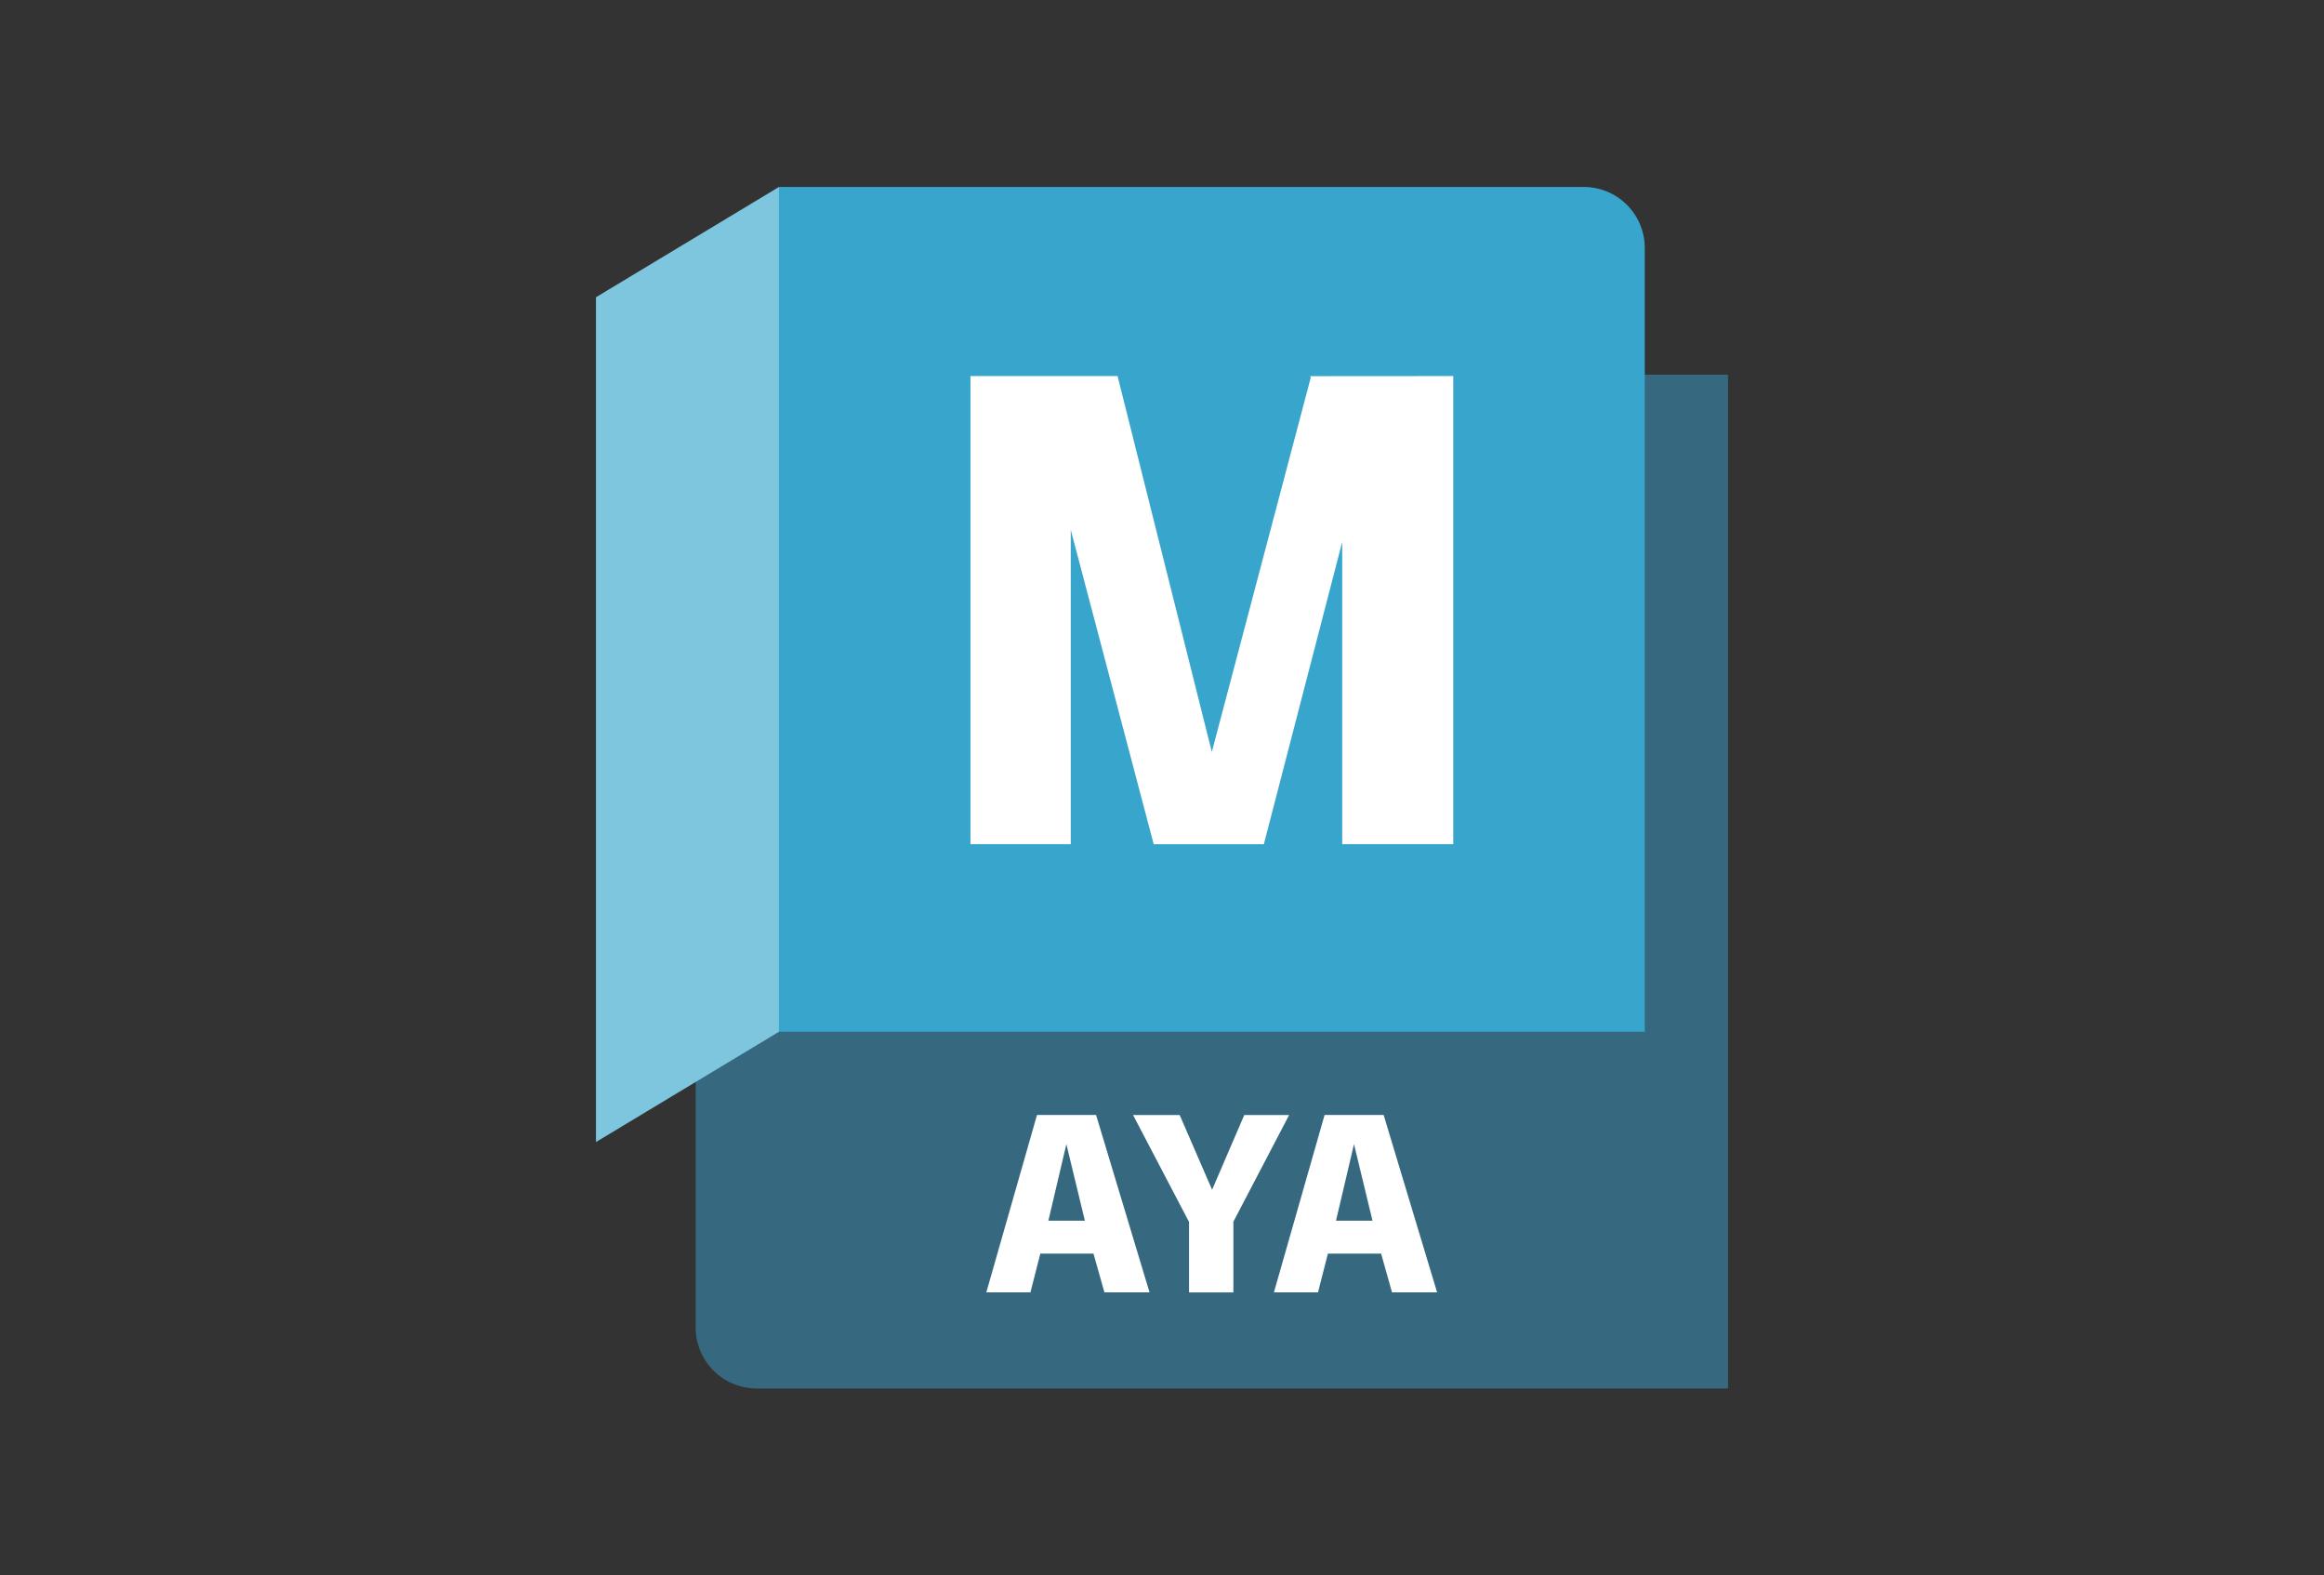 <svg xmlns="http://www.w3.org/2000/svg" xmlns:xlink="http://www.w3.org/1999/xlink" width="180" height="122" viewBox="0 0 180 122">
  <rect x="0" y="0" width="180" height="122" fill="#333333" stroke="none"/>
  <defs>
    <style>
      .cls-1, .cls-6 {
        fill: #fff;
      }

      .cls-1 {
        stroke: #707070;
      }

      .cls-2 {
        clip-path: url(#clip-path);
      }

      .cls-3 {
        fill: #36697f;
      }

      .cls-4 {
        fill: #37a5cc;
      }

      .cls-5 {
        fill: #7dc6dd;
      }
    </style>
    <clipPath id="clip-path">
      <rect id="사각형_12646" data-name="사각형 12646" class="cls-1" width="180" height="122" transform="translate(870 3519)"/>
    </clipPath>
  </defs>
  <g id="마스크_그룹_18" data-name="마스크 그룹 18" class="cls-2" transform="translate(-870 -3519)">
    <g id="autodesk-maya-product-icon" transform="translate(916.158 3533.478)">
      <g id="container_-_LIGHT_BLUE" data-name="container - LIGHT BLUE">
        <path id="back_layer" data-name="back layer" class="cls-3" d="M20.033.018,86.364,14.543h7.178V93.049H18.307a4.725,4.725,0,0,1-4.725-4.725V68.542L19.894.223Z" transform="translate(-5.859 -0.004)"/>
        <path id="primary_facade" data-name="primary facade" class="cls-4" d="M18.586,0H80.919a4.725,4.725,0,0,1,4.725,4.725v60.7H18.586Z" transform="translate(-4.411)"/>
        <path id="flap" class="cls-5" d="M0,73.963l14.175-8.541V0L0,8.541Z"/>
      </g>
      <g id="product_subscript_template" data-name="product subscript template" transform="translate(30.237 71.867)">
        <path id="패스_26252" data-name="패스 26252" class="cls-6" d="M51.4,104.967H47.283l-.766,3H43.1l3.925-13.739H51.6l4.141,13.739H52.248Zm-2.1-8.479-1.393,5.927h2.826Z" transform="translate(-43.102 -94.231)"/>
        <path id="패스_26253" data-name="패스 26253" class="cls-6" d="M65.772,102.494v5.476H62.337v-5.456L58,94.231h3.611l2.512,5.79,2.493-5.79H70.09Z" transform="translate(-46.638 -94.231)"/>
        <path id="패스_26254" data-name="패스 26254" class="cls-6" d="M80.61,104.967H76.488l-.766,3H72.307l3.925-13.739h4.573l4.141,13.739H81.454Zm-2.1-8.479-1.393,5.927h2.826Z" transform="translate(-50.034 -94.231)"/>
      </g>
      <g id="product_initial_template" data-name="product initial template" transform="translate(29.007 14.64)">
        <path id="패스_26255" data-name="패스 26255" class="cls-6" d="M78.883,19.2V55.451h-8.6V32.041L64.226,55.4v.052H55.68L49.257,31.109V55.451H41.489V19.2H52.883l7.3,29.108,7.665-29-.052-.1Z" transform="translate(-41.489 -19.196)"/>
      </g>
    </g>
  </g>
</svg>
